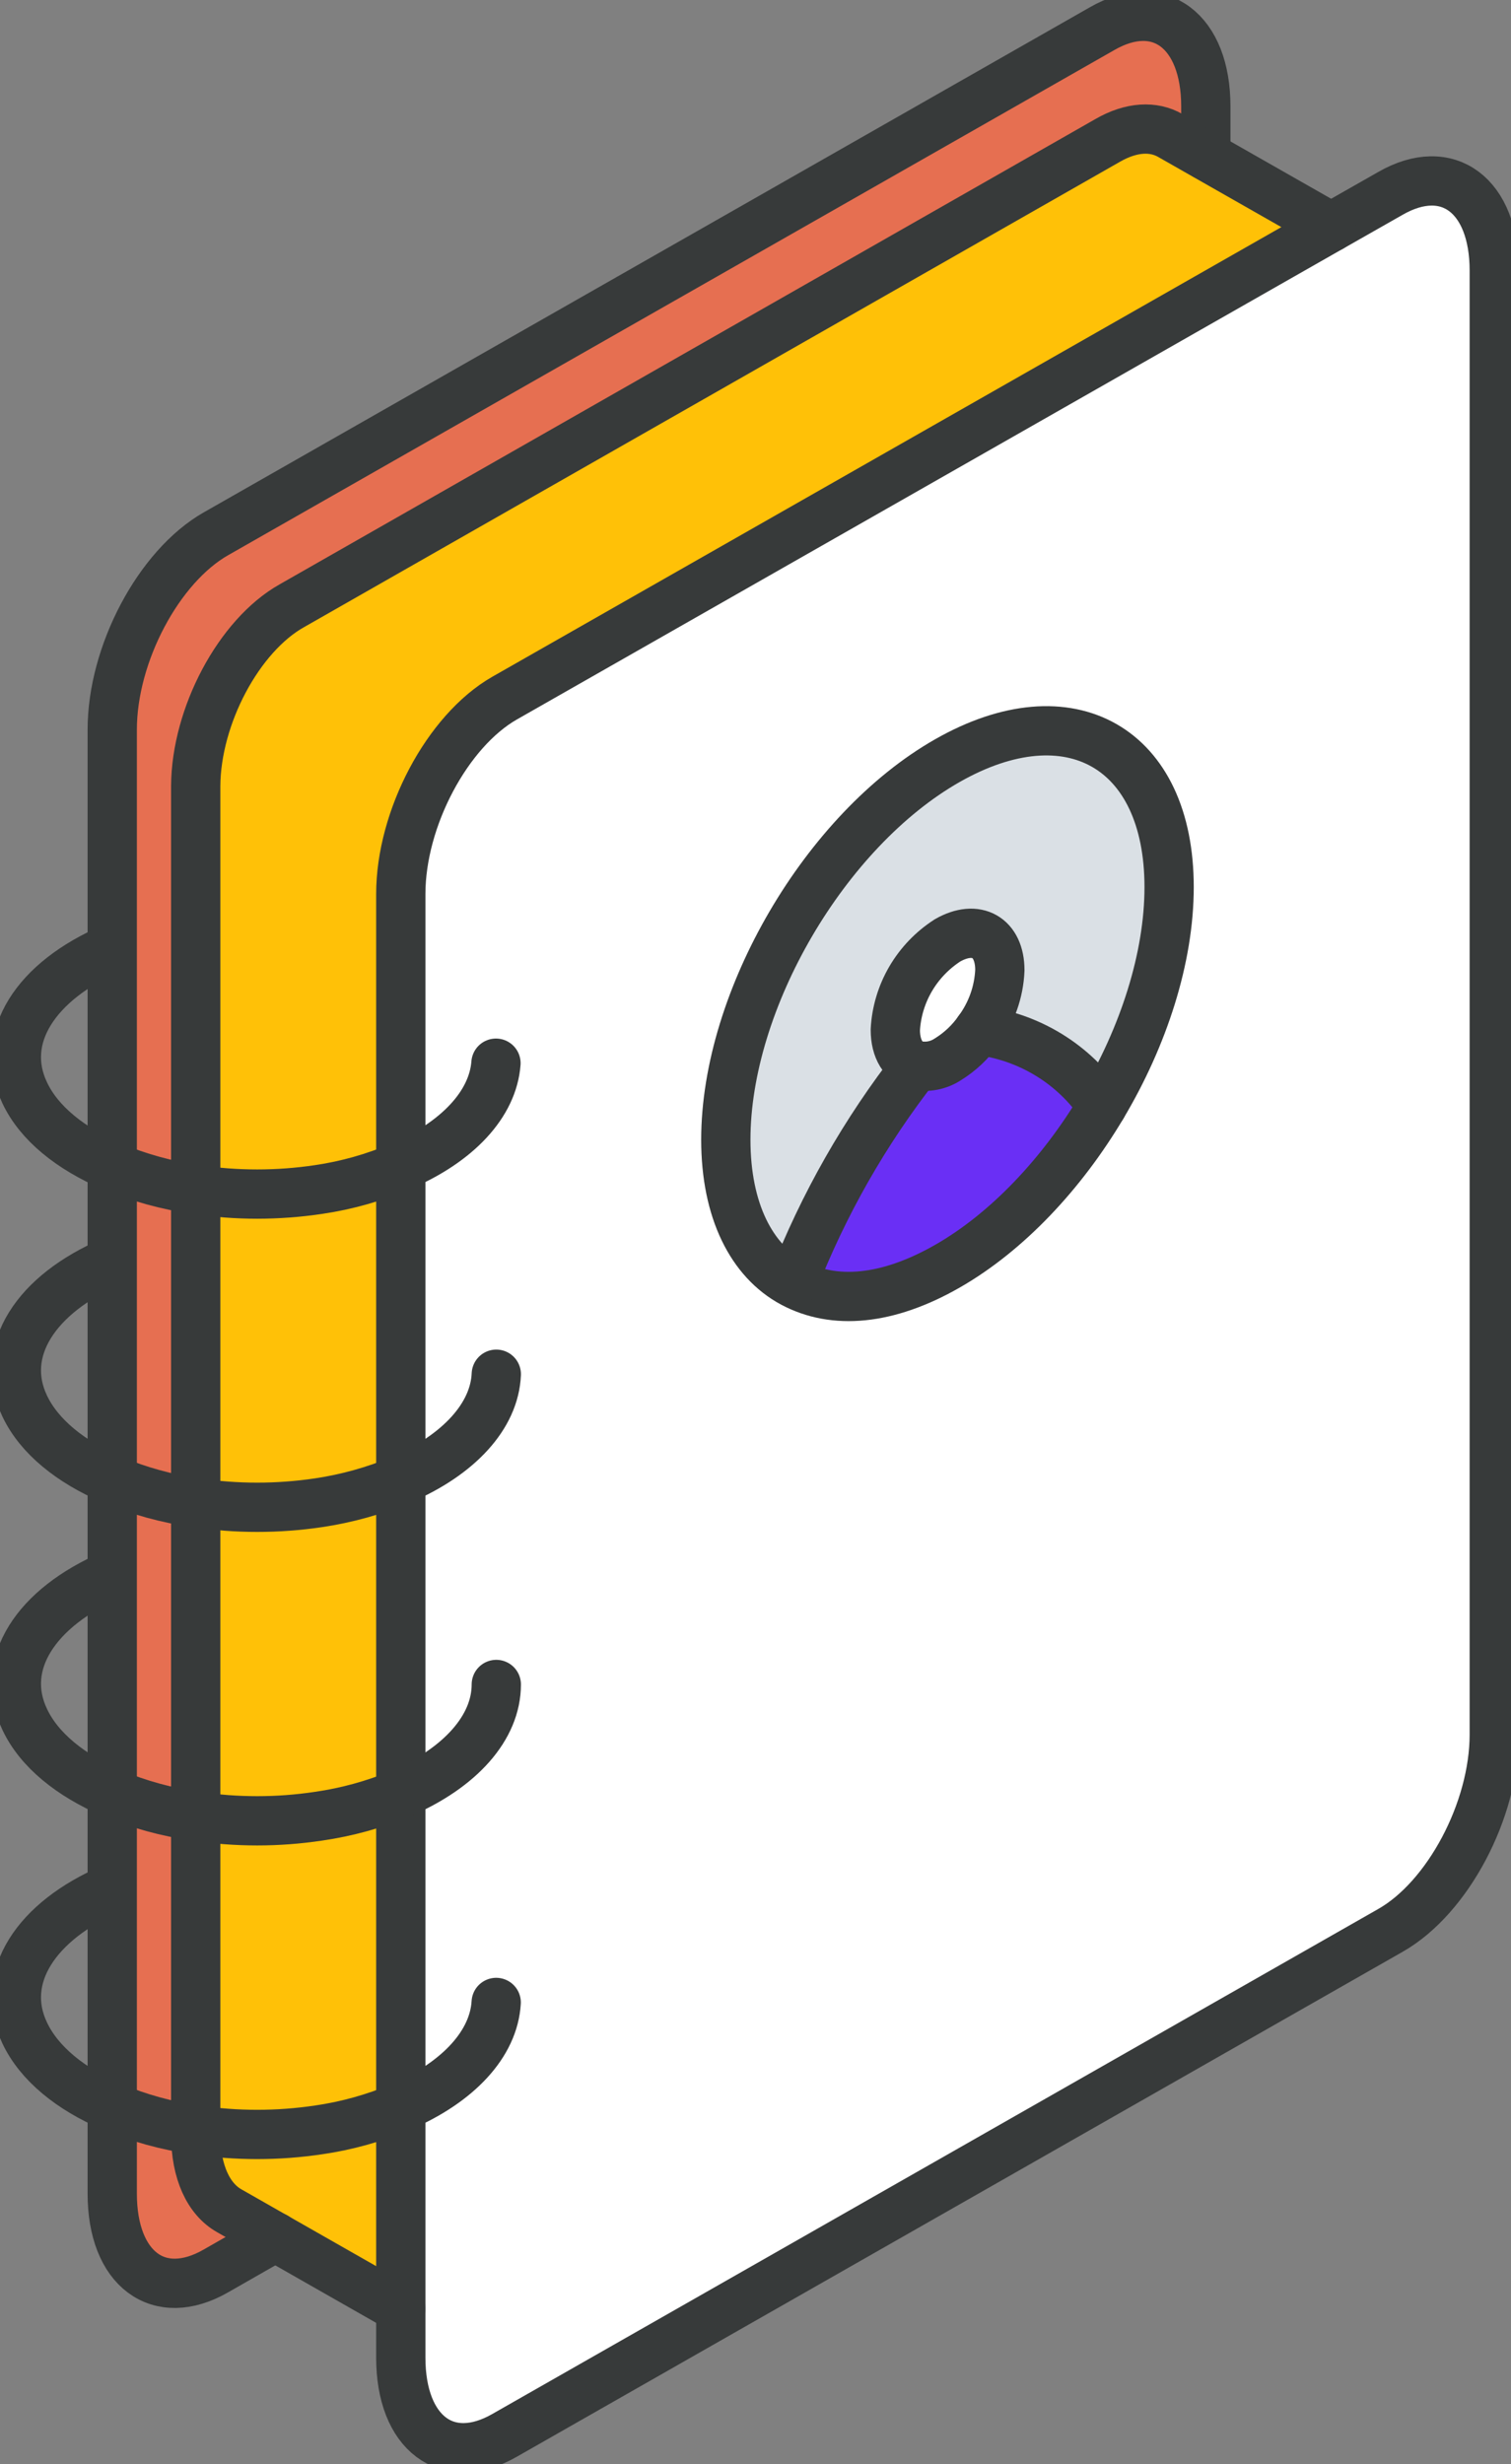<svg width="92" height="150" viewBox="0 0 92 150" fill="none" xmlns="http://www.w3.org/2000/svg">
<rect x="0" y="0" width="92" height="150" fill="#808080" stroke="none"/>
<g clip-path="url(#clip0_20_3879)">
<path d="M67.108 67.33C69.628 63.119 71.184 58.325 71.184 54.001C71.184 45.512 65.138 42.059 57.685 46.303C50.232 50.547 44.193 60.886 44.193 69.381C44.193 73.699 45.762 76.757 48.269 78.098C50.776 79.439 54.017 79.177 57.678 77.085C61.34 74.993 64.683 71.42 67.108 67.33ZM24.403 128.263V54.423C24.403 49.83 27.229 44.493 30.728 42.495L84.656 11.774C88.155 9.762 90.981 11.894 90.981 16.467V105.594C90.981 110.193 88.155 115.531 84.656 117.515L30.728 148.25C27.229 150.261 24.403 148.123 24.403 143.523V128.263Z" fill="white"/>
<path d="M81.049 13.825L30.728 42.495C27.229 44.507 24.403 49.83 24.403 54.423V70.997C22.803 71.68 21.12 72.156 19.396 72.412C16.92 72.79 14.399 72.79 11.923 72.412V47.846C11.943 43.581 14.545 38.687 17.765 36.877L67.441 8.549C68.895 7.711 70.233 7.664 71.252 8.247L81.049 13.825Z" fill="#FFC107"/>
<path d="M73.419 9.467L71.252 8.247C70.233 7.664 68.895 7.711 67.441 8.549L17.765 36.877C14.545 38.687 11.943 43.581 11.943 47.846V72.412C10.184 72.17 8.466 71.696 6.834 71.004V44.413C6.834 39.813 9.661 34.476 13.153 32.492L67.094 1.75C70.58 -0.261 73.419 1.877 73.419 6.477V9.467Z" fill="#E66F51"/>
<path d="M71.191 54.001C71.191 58.325 69.629 63.119 67.115 67.33C66.271 66.07 65.16 65.007 63.859 64.212C62.559 63.416 61.099 62.909 59.581 62.724C60.365 61.654 60.816 60.382 60.878 59.063C60.878 57.051 59.452 56.24 57.692 57.246C56.766 57.843 55.996 58.647 55.444 59.593C54.891 60.539 54.572 61.6 54.513 62.69C54.513 63.877 55.022 64.648 55.81 64.862C52.663 68.882 50.127 73.334 48.283 78.078C45.762 76.737 44.206 73.699 44.206 69.361C44.206 60.866 50.246 50.541 57.706 46.283C65.165 42.026 71.191 45.512 71.191 54.001Z" fill="#DAE0E5"/>
<path d="M59.581 62.724C61.098 62.91 62.556 63.418 63.856 64.213C65.155 65.008 66.264 66.071 67.108 67.33C64.683 71.42 61.354 74.966 57.692 77.065C54.03 79.164 50.715 79.385 48.283 78.078C50.127 73.334 52.663 68.882 55.81 64.862C56.461 64.99 57.137 64.86 57.692 64.5C58.437 64.04 59.08 63.436 59.581 62.724Z" fill="#6A2FF5"/>
<path d="M60.878 59.063C60.816 60.382 60.365 61.654 59.581 62.724C59.08 63.436 58.437 64.04 57.692 64.5C57.137 64.86 56.461 64.99 55.81 64.862C55.022 64.654 54.513 63.877 54.513 62.69C54.572 61.6 54.891 60.539 55.443 59.593C55.996 58.647 56.766 57.843 57.692 57.246C59.452 56.24 60.878 57.058 60.878 59.063Z" fill="white"/>
<path d="M24.403 128.263V140.533L13.954 134.579C12.711 133.875 11.916 132.246 11.916 129.926V129.678C14.393 130.048 16.912 130.048 19.389 129.678C21.116 129.423 22.801 128.947 24.403 128.263Z" fill="#FFC107"/>
<path d="M24.403 109.181V128.263C22.802 128.94 21.119 129.409 19.396 129.658C16.919 130.028 14.4 130.028 11.923 129.658V110.582C14.399 110.96 16.92 110.96 19.396 110.582C21.119 110.331 22.802 109.86 24.403 109.181Z" fill="#FFC107"/>
<path d="M24.403 90.086V109.181C22.801 109.853 21.118 110.318 19.396 110.562C16.92 110.94 14.399 110.94 11.923 110.562V91.494C14.4 91.861 16.919 91.861 19.396 91.494C21.118 91.233 22.8 90.76 24.403 90.086Z" fill="#FFC107"/>
<path d="M24.403 70.997V90.086C22.8 90.756 21.117 91.224 19.396 91.48C16.919 91.848 14.4 91.848 11.923 91.48V72.412C14.399 72.79 16.92 72.79 19.396 72.412C21.12 72.156 22.803 71.68 24.403 70.997Z" fill="#FFC107"/>
<path d="M16.767 136.175L13.153 138.24C9.661 140.251 6.834 138.119 6.834 133.546V128.297C8.469 128.982 10.186 129.455 11.943 129.705V129.953C11.943 132.272 12.711 133.902 13.981 134.606L16.767 136.175Z" fill="#E66F51"/>
<path d="M11.943 110.582V129.678C10.186 129.428 8.469 128.955 6.834 128.27V109.181C8.469 109.864 10.186 110.335 11.943 110.582Z" fill="#E66F51"/>
<path d="M11.943 91.494V110.582C10.186 110.335 8.469 109.864 6.834 109.181V90.086C8.469 90.771 10.186 91.244 11.943 91.494Z" fill="#E66F51"/>
<path d="M11.943 72.412V91.507C10.186 91.258 8.469 90.784 6.834 90.099V70.99C8.465 71.687 10.184 72.165 11.943 72.412Z" fill="#E66F51"/>
<path d="M16.767 136.175L13.153 138.24C9.661 140.251 6.834 138.119 6.834 133.546V44.413C6.834 39.813 9.661 34.476 13.153 32.492L67.094 1.75C70.58 -0.261 73.419 1.877 73.419 6.477V9.467" stroke="#373A3A" stroke-width="3" stroke-linecap="round" stroke-linejoin="round"/>
<path d="M81.049 13.825L84.656 11.774C88.155 9.762 90.981 11.894 90.981 16.467V105.594C90.981 110.193 88.155 115.531 84.656 117.515L30.728 148.25C27.229 150.261 24.403 148.123 24.403 143.523V54.423C24.403 49.83 27.229 44.493 30.728 42.495L81.049 13.825Z" stroke="#373A3A" stroke-width="3" stroke-linecap="round" stroke-linejoin="round"/>
<path d="M67.108 67.33C69.622 63.112 71.184 58.325 71.184 54.001C71.184 45.512 65.138 42.059 57.685 46.303C50.233 50.547 44.193 60.886 44.193 69.381C44.193 73.699 45.762 76.757 48.269 78.098C50.776 79.439 54.017 79.177 57.678 77.085C61.34 74.993 64.676 71.42 67.108 67.33Z" stroke="#373A3A" stroke-width="3" stroke-linecap="round" stroke-linejoin="round"/>
<path d="M59.581 62.724C60.369 61.656 60.821 60.383 60.878 59.063C60.878 57.051 59.452 56.24 57.692 57.246C56.766 57.843 55.996 58.647 55.443 59.593C54.891 60.539 54.572 61.6 54.513 62.69C54.513 63.877 55.022 64.654 55.81 64.862C56.461 64.99 57.137 64.86 57.692 64.5C58.438 64.042 59.081 63.438 59.581 62.724Z" stroke="#373A3A" stroke-width="3" stroke-linecap="round" stroke-linejoin="round"/>
<path d="M55.81 64.862C52.663 68.882 50.127 73.334 48.283 78.078" stroke="#373A3A" stroke-width="3" stroke-linecap="round" stroke-linejoin="round"/>
<path d="M59.581 62.724C61.098 62.91 62.556 63.418 63.856 64.213C65.155 65.008 66.264 66.071 67.108 67.33" stroke="#373A3A" stroke-width="3" stroke-linecap="round" stroke-linejoin="round"/>
<path d="M30.218 83.656C30.11 86.197 27.942 88.57 24.403 90.086C22.8 90.756 21.118 91.224 19.396 91.48C16.919 91.848 14.4 91.848 11.923 91.48C10.165 91.232 8.448 90.758 6.814 90.072C4.294 88.993 2.378 87.444 1.501 85.587C-0.088 82.234 2.181 78.768 6.814 76.79" stroke="#373A3A" stroke-width="3" stroke-linecap="round" stroke-linejoin="round"/>
<path d="M30.198 64.722C30.008 67.209 27.868 69.515 24.403 70.997C22.804 71.683 21.121 72.159 19.396 72.412C16.919 72.783 14.4 72.783 11.923 72.412C10.166 72.16 8.449 71.687 6.814 71.004C4.3 69.918 2.378 68.389 1.501 66.518C-0.088 63.166 2.181 59.706 6.814 57.722" stroke="#373A3A" stroke-width="3" stroke-linecap="round" stroke-linejoin="round"/>
<path d="M30.218 102.543C30.218 105.165 28.031 107.619 24.403 109.181C22.8 109.851 21.118 110.315 19.396 110.562C16.919 110.936 14.399 110.936 11.923 110.562C10.166 110.316 8.448 109.845 6.814 109.161C4.294 108.075 2.378 106.533 1.501 104.662C-0.088 101.31 2.181 97.857 6.814 95.865" stroke="#373A3A" stroke-width="3" stroke-linecap="round" stroke-linejoin="round"/>
<path d="M30.212 121.9C30.062 124.421 27.909 126.754 24.403 128.263C22.802 128.94 21.119 129.409 19.396 129.658C16.919 130.028 14.4 130.028 11.923 129.658C10.165 129.409 8.448 128.936 6.814 128.25C4.294 127.17 2.378 125.615 1.501 123.751C-0.088 120.398 2.181 116.932 6.814 114.954" stroke="#373A3A" stroke-width="3" stroke-linecap="round" stroke-linejoin="round"/>
<path d="M24.403 140.533L13.954 134.579C12.711 133.875 11.916 132.246 11.916 129.926V47.846C11.943 43.581 14.545 38.687 17.766 36.877L67.441 8.549C68.895 7.711 70.233 7.664 71.252 8.247L81.049 13.825" stroke="#373A3A" stroke-width="3" stroke-linecap="round" stroke-linejoin="round"/>
</g>
<defs>
<clipPath id="clip0_20_3879">
<rect width="92" height="150" fill="white"/>
</clipPath>
</defs>
</svg>
